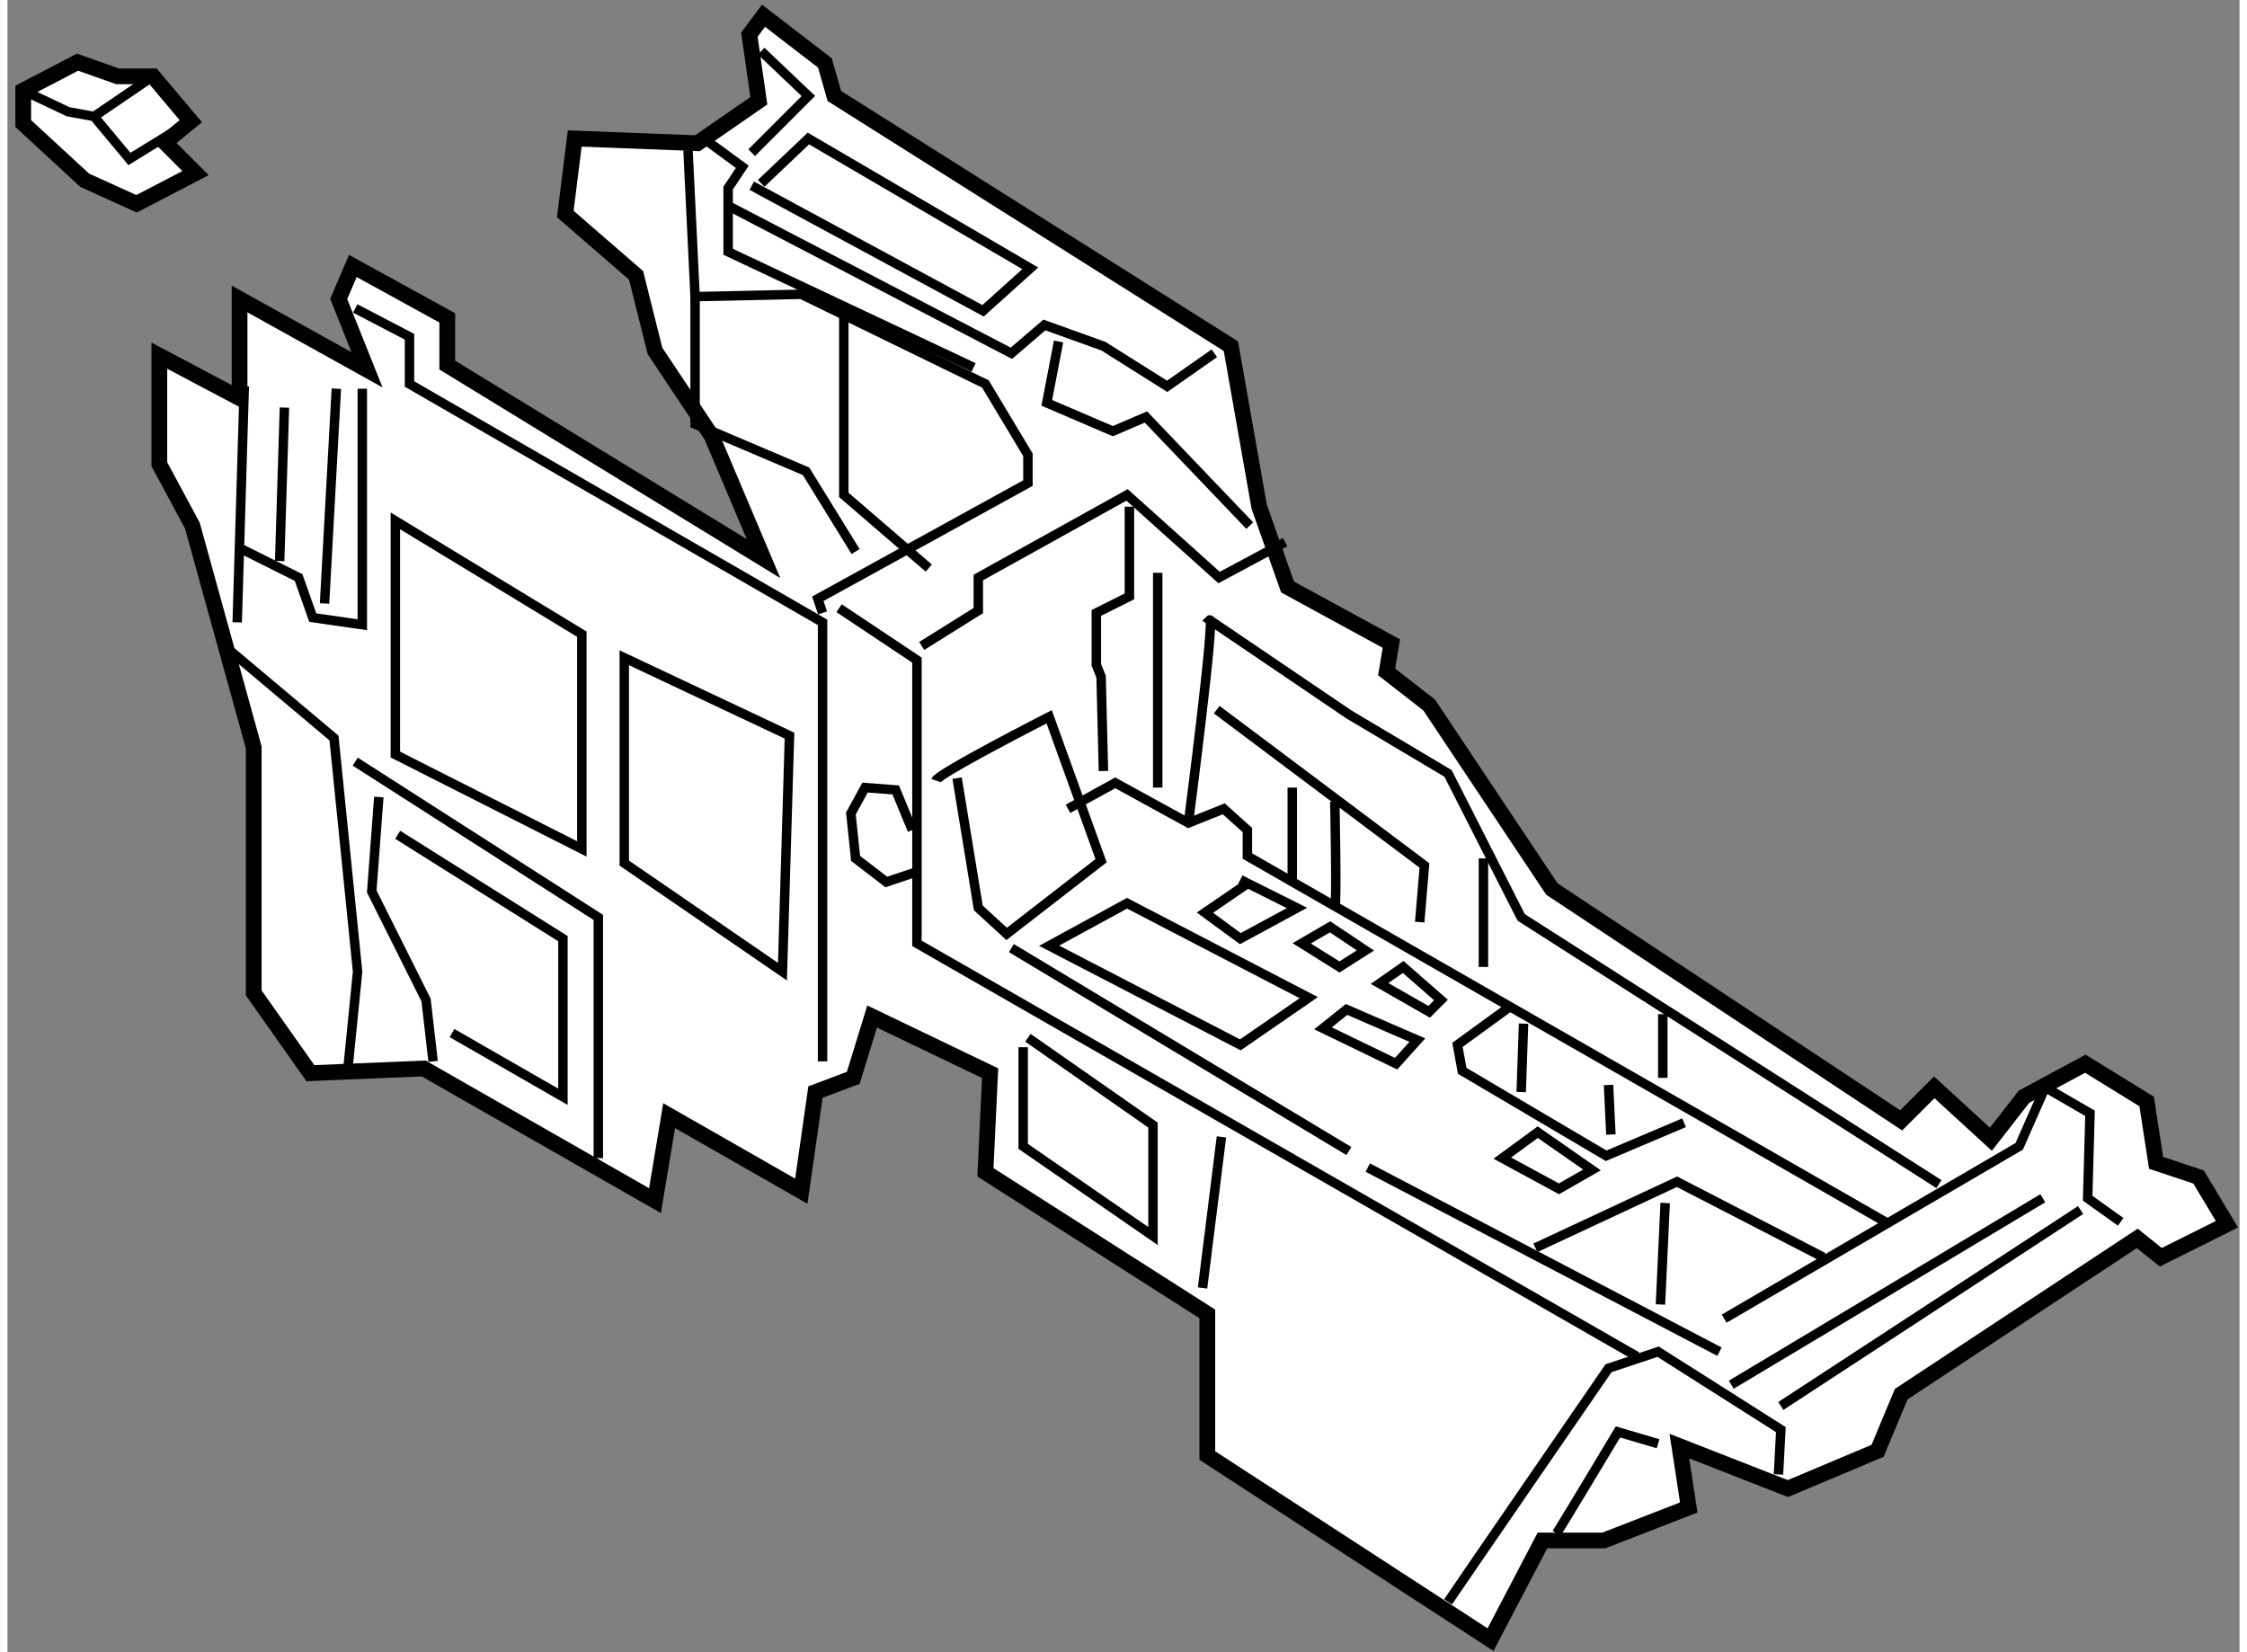 <?xml version="1.0" encoding="utf-8"?>
<!-- Generator: Adobe Illustrator 15.1.0, SVG Export Plug-In . SVG Version: 6.00 Build 0)  -->
<!DOCTYPE svg PUBLIC "-//W3C//DTD SVG 1.1//EN" "http://www.w3.org/Graphics/SVG/1.1/DTD/svg11.dtd">
<svg version="1.1" xmlns="http://www.w3.org/2000/svg" xmlns:xlink="http://www.w3.org/1999/xlink" x="0px" y="0px" width="244.8px"
	 height="180px" viewBox="149.42 109.271 70.939 52.511" enable-background="new 0 0 244.8 180" xml:space="preserve">
	
<rect x="149.42" y="109.271" width="70.939" height="52.511" fill="#808080" stroke="none"/>
	
<g><polygon fill="#FFFFFF" stroke="#000000" stroke-width="0.5" points="160.847,121.024 156.796,118.773 156.796,121.925 
			154.246,120.574 154.246,124.024 155.296,125.976 157.246,133.026 157.246,140.828 159.047,143.379 162.647,143.229 
			169.999,147.43 170.449,144.729 174.649,147.129 175.1,143.979 176.3,143.528 176.9,141.578 180.65,143.379 180.501,146.529 
			187.553,151.03 187.553,155.531 196.554,161.382 198.204,158.231 200.154,158.231 202.855,157.182 202.556,155.231 
			206.006,156.581 208.856,155.381 209.606,153.581 217.108,148.63 217.858,149.229 219.959,148.18 219.059,146.68 217.708,146.229 
			217.408,144.279 215.458,143.078 213.508,144.129 212.457,145.479 210.657,143.829 209.606,144.879 198.505,137.527 
			194.604,131.677 193.253,130.626 193.403,129.726 190.103,127.926 189.202,125.375 188.303,120.274 175.7,112.322 175.4,111.272 
			173.449,109.771 172.999,110.372 173.3,112.473 171.349,113.823 167.448,113.673 167.148,116.073 169.398,118.023 
			169.999,120.424 171.799,123.125 173.449,127.025 163.397,120.874 163.397,119.374 160.396,117.724 159.947,118.773 		"></polygon><line fill="none" stroke="#000000" stroke-width="0.3" x1="156.946" y1="121.549" x2="156.721" y2="129.051"></line><polyline fill="none" stroke="#000000" stroke-width="0.3" points="156.871,126.726 158.672,127.626 159.122,128.9 
			160.697,129.126 160.697,121.624 		"></polyline><line fill="none" stroke="#000000" stroke-width="0.3" x1="159.872" y1="121.624" x2="159.497" y2="128.451"></line><line fill="none" stroke="#000000" stroke-width="0.3" x1="158.222" y1="122.225" x2="158.071" y2="127.101"></line><polyline fill="none" stroke="#000000" stroke-width="0.3" points="160.472,119.074 162.197,119.974 162.197,121.475 
			175.325,129.051 175.325,143.004 		"></polyline><polyline fill="none" stroke="#000000" stroke-width="0.3" points="156.496,129.951 159.797,132.727 160.547,140.153 
			160.247,143.153 		"></polyline><polyline fill="none" stroke="#000000" stroke-width="0.3" points="160.472,133.477 168.198,138.428 168.198,146.079 		"></polyline><polyline fill="none" stroke="#000000" stroke-width="0.3" points="161.222,134.602 160.997,137.603 162.723,141.053 
			162.947,143.004 		"></polyline><polyline fill="none" stroke="#000000" stroke-width="0.3" points="161.822,135.802 167.073,139.103 167.073,144.129 
			163.548,142.104 		"></polyline><polygon fill="none" stroke="#000000" stroke-width="0.3" points="161.747,125.825 161.747,133.252 167.674,136.252 
			167.674,129.426 		"></polygon><polygon fill="none" stroke="#000000" stroke-width="0.3" points="169.023,130.176 169.023,136.702 174.05,140.153 
			174.274,132.651 		"></polygon><polyline fill="none" stroke="#000000" stroke-width="0.3" points="171.049,114.048 171.274,118.699 174.649,118.624 
			180.501,121.475 181.852,123.725 181.852,124.625 175.175,128.301 175.325,128.751 		"></polyline><polyline fill="none" stroke="#000000" stroke-width="0.3" points="171.274,118.699 171.274,122.75 174.8,124.25 176.375,126.801 
					"></polyline><polyline fill="none" stroke="#000000" stroke-width="0.3" points="176,119.224 176,125 178.7,127.325 		"></polyline><polyline fill="none" stroke="#000000" stroke-width="0.3" points="171.649,113.748 172.774,114.573 172.324,115.248 
			172.324,117.273 180.126,120.949 		"></polyline><polyline fill="none" stroke="#000000" stroke-width="0.3" points="173.374,115.098 174.875,113.673 181.926,117.799 
			180.426,119.148 173.074,115.173 		"></polyline><polyline fill="none" stroke="#000000" stroke-width="0.3" points="172.399,115.849 181.326,120.499 182.376,119.599 
			184.252,120.274 186.277,121.549 187.777,120.499 		"></polyline><polyline fill="none" stroke="#000000" stroke-width="0.3" points="173.374,110.897 174.875,112.322 173.074,114.123 		"></polyline><polyline fill="none" stroke="#000000" stroke-width="0.3" points="182.826,120.124 182.451,122.074 184.552,122.975 
			185.602,122.524 188.902,125.976 		"></polyline><polyline fill="none" stroke="#000000" stroke-width="0.3" points="175.85,128.601 178.325,130.251 178.325,139.253 
			201.205,152.381 		"></polyline><polyline fill="none" stroke="#000000" stroke-width="0.3" points="181.701,142.554 181.701,145.704 185.827,148.555 
			185.827,145.029 181.852,142.254 		"></polyline><line fill="none" stroke="#000000" stroke-width="0.3" x1="188.002" y1="145.404" x2="187.402" y2="150.205"></line><path fill="none" stroke="#000000" stroke-width="0.3" d="M179.601,134.002l0.675,4.126l0.9,0.825l3.001-2.326l-1.65-4.575
			c0,0-3.525,1.8-3.601,2.025"></path><line fill="none" stroke="#000000" stroke-width="0.3" x1="192.653" y1="146.379" x2="203.83" y2="152.23"></line><path fill="none" stroke="#000000" stroke-width="0.3" d="M195.204,160.182c0.3-0.45,5.101-7.426,5.101-7.426l1.575-0.525
			l3.901,2.476l-0.075,1.425"></path><path fill="none" stroke="#000000" stroke-width="0.3" d="M198.654,158.007c0.15-0.226,1.95-3.226,1.95-3.226l1.275,0.375"></path><polyline fill="none" stroke="#000000" stroke-width="0.3" points="203.98,151.181 213.357,145.704 214.183,143.829 
			215.607,144.654 215.533,147.354 216.583,148.104 		"></polyline><line fill="none" stroke="#000000" stroke-width="0.3" x1="204.206" y1="153.28" x2="214.107" y2="147.354"></line><line fill="none" stroke="#000000" stroke-width="0.3" x1="205.781" y1="153.956" x2="215.308" y2="147.729"></line><line fill="none" stroke="#000000" stroke-width="0.3" x1="181.326" y1="139.403" x2="192.053" y2="145.854"></line><polyline fill="none" stroke="#000000" stroke-width="0.3" points="183.126,134.977 184.627,134.151 186.952,135.427 
			188.077,134.977 188.827,135.652 188.827,136.478 209.231,148.18 		"></polyline><polyline fill="none" stroke="#000000" stroke-width="0.3" points="197.979,148.93 202.48,146.829 207.131,149.229 		"></polyline><polygon fill="none" stroke="#000000" stroke-width="0.3" points="182.526,139.328 185.002,137.978 190.778,140.979 
			188.603,142.479 		"></polygon><polyline fill="none" stroke="#000000" stroke-width="0.3" points="178.476,129.801 180.275,128.676 180.275,127.626 185.002,125 
			187.928,127.626 190.027,126.5 		"></polyline><polyline fill="none" stroke="#000000" stroke-width="0.3" points="185.077,125.375 185.077,128.226 184.026,128.751 
			184.026,130.401 184.177,130.776 184.252,133.776 		"></polyline><line fill="none" stroke="#000000" stroke-width="0.3" x1="185.977" y1="127.476" x2="185.977" y2="134.302"></line><path fill="none" stroke="#000000" stroke-width="0.3" d="M186.952,135.427c0,0,0.862-6.639,0.675-6.451l4.426,3.001l3.151,1.875
			l2.325,4.576l13.277,8.477"></path><polyline fill="none" stroke="#000000" stroke-width="0.3" points="187.853,131.826 194.454,136.777 194.304,138.578 		"></polyline><line fill="none" stroke="#000000" stroke-width="0.3" x1="190.253" y1="134.302" x2="190.253" y2="137.377"></line><path fill="none" stroke="#000000" stroke-width="0.3" d="M191.604,138.202c0.074-0.225,0-3.45,0-3.45"></path><line fill="none" stroke="#000000" stroke-width="0.3" x1="196.329" y1="136.553" x2="196.329" y2="140.003"></line><line fill="none" stroke="#000000" stroke-width="0.3" x1="202.03" y1="141.503" x2="202.03" y2="143.528"></line><polyline fill="none" stroke="#000000" stroke-width="0.3" points="197.154,141.278 195.504,142.479 195.654,143.304 
			200.229,146.004 202.705,144.954 		"></polyline><polyline fill="none" stroke="#000000" stroke-width="0.3" points="188.902,137.303 187.478,138.277 188.603,139.103 
			190.403,138.128 188.603,137.228 		"></polyline><polygon fill="none" stroke="#000000" stroke-width="0.3" points="191.453,138.728 190.553,139.253 191.753,140.003 
			192.578,139.478 		"></polygon><polygon fill="none" stroke="#000000" stroke-width="0.3" points="193.778,140.003 193.028,140.528 194.604,141.429 
			194.979,141.053 		"></polygon><polygon fill="none" stroke="#000000" stroke-width="0.3" points="191.979,141.354 191.229,141.953 193.554,143.078 
			194.229,142.328 		"></polygon><polyline fill="none" stroke="#000000" stroke-width="0.3" points="178.176,135.652 177.65,134.377 176.675,134.302 
			176.225,135.127 176.375,136.553 177.351,137.303 178.25,137.002 		"></polyline><line fill="none" stroke="#000000" stroke-width="0.3" x1="202.105" y1="147.505" x2="201.955" y2="150.73"></line><line fill="none" stroke="#000000" stroke-width="0.3" x1="197.604" y1="141.804" x2="197.529" y2="143.979"></line><line fill="none" stroke="#000000" stroke-width="0.3" x1="200.305" y1="143.754" x2="200.38" y2="145.329"></line><polygon fill="none" stroke="#000000" stroke-width="0.3" points="198.055,145.254 196.929,146.079 198.729,147.055 
			199.779,146.454 		"></polygon></g>



	
<g><polygon fill="#FFFFFF" stroke="#000000" stroke-width="0.5" points="154.421,113.798 155.246,113.123 154.046,111.697 
			152.921,111.697 151.646,111.247 149.92,112.147 149.92,113.197 151.871,114.998 153.521,115.748 155.396,114.773 		"></polygon><polyline fill="none" stroke="#000000" stroke-width="0.3" points="155.246,113.123 153.296,114.323 152.171,112.973 
			151.346,112.822 149.92,112.147 		"></polyline><line fill="none" stroke="#000000" stroke-width="0.3" x1="154.046" y1="111.697" x2="152.171" y2="112.973"></line></g>


</svg>